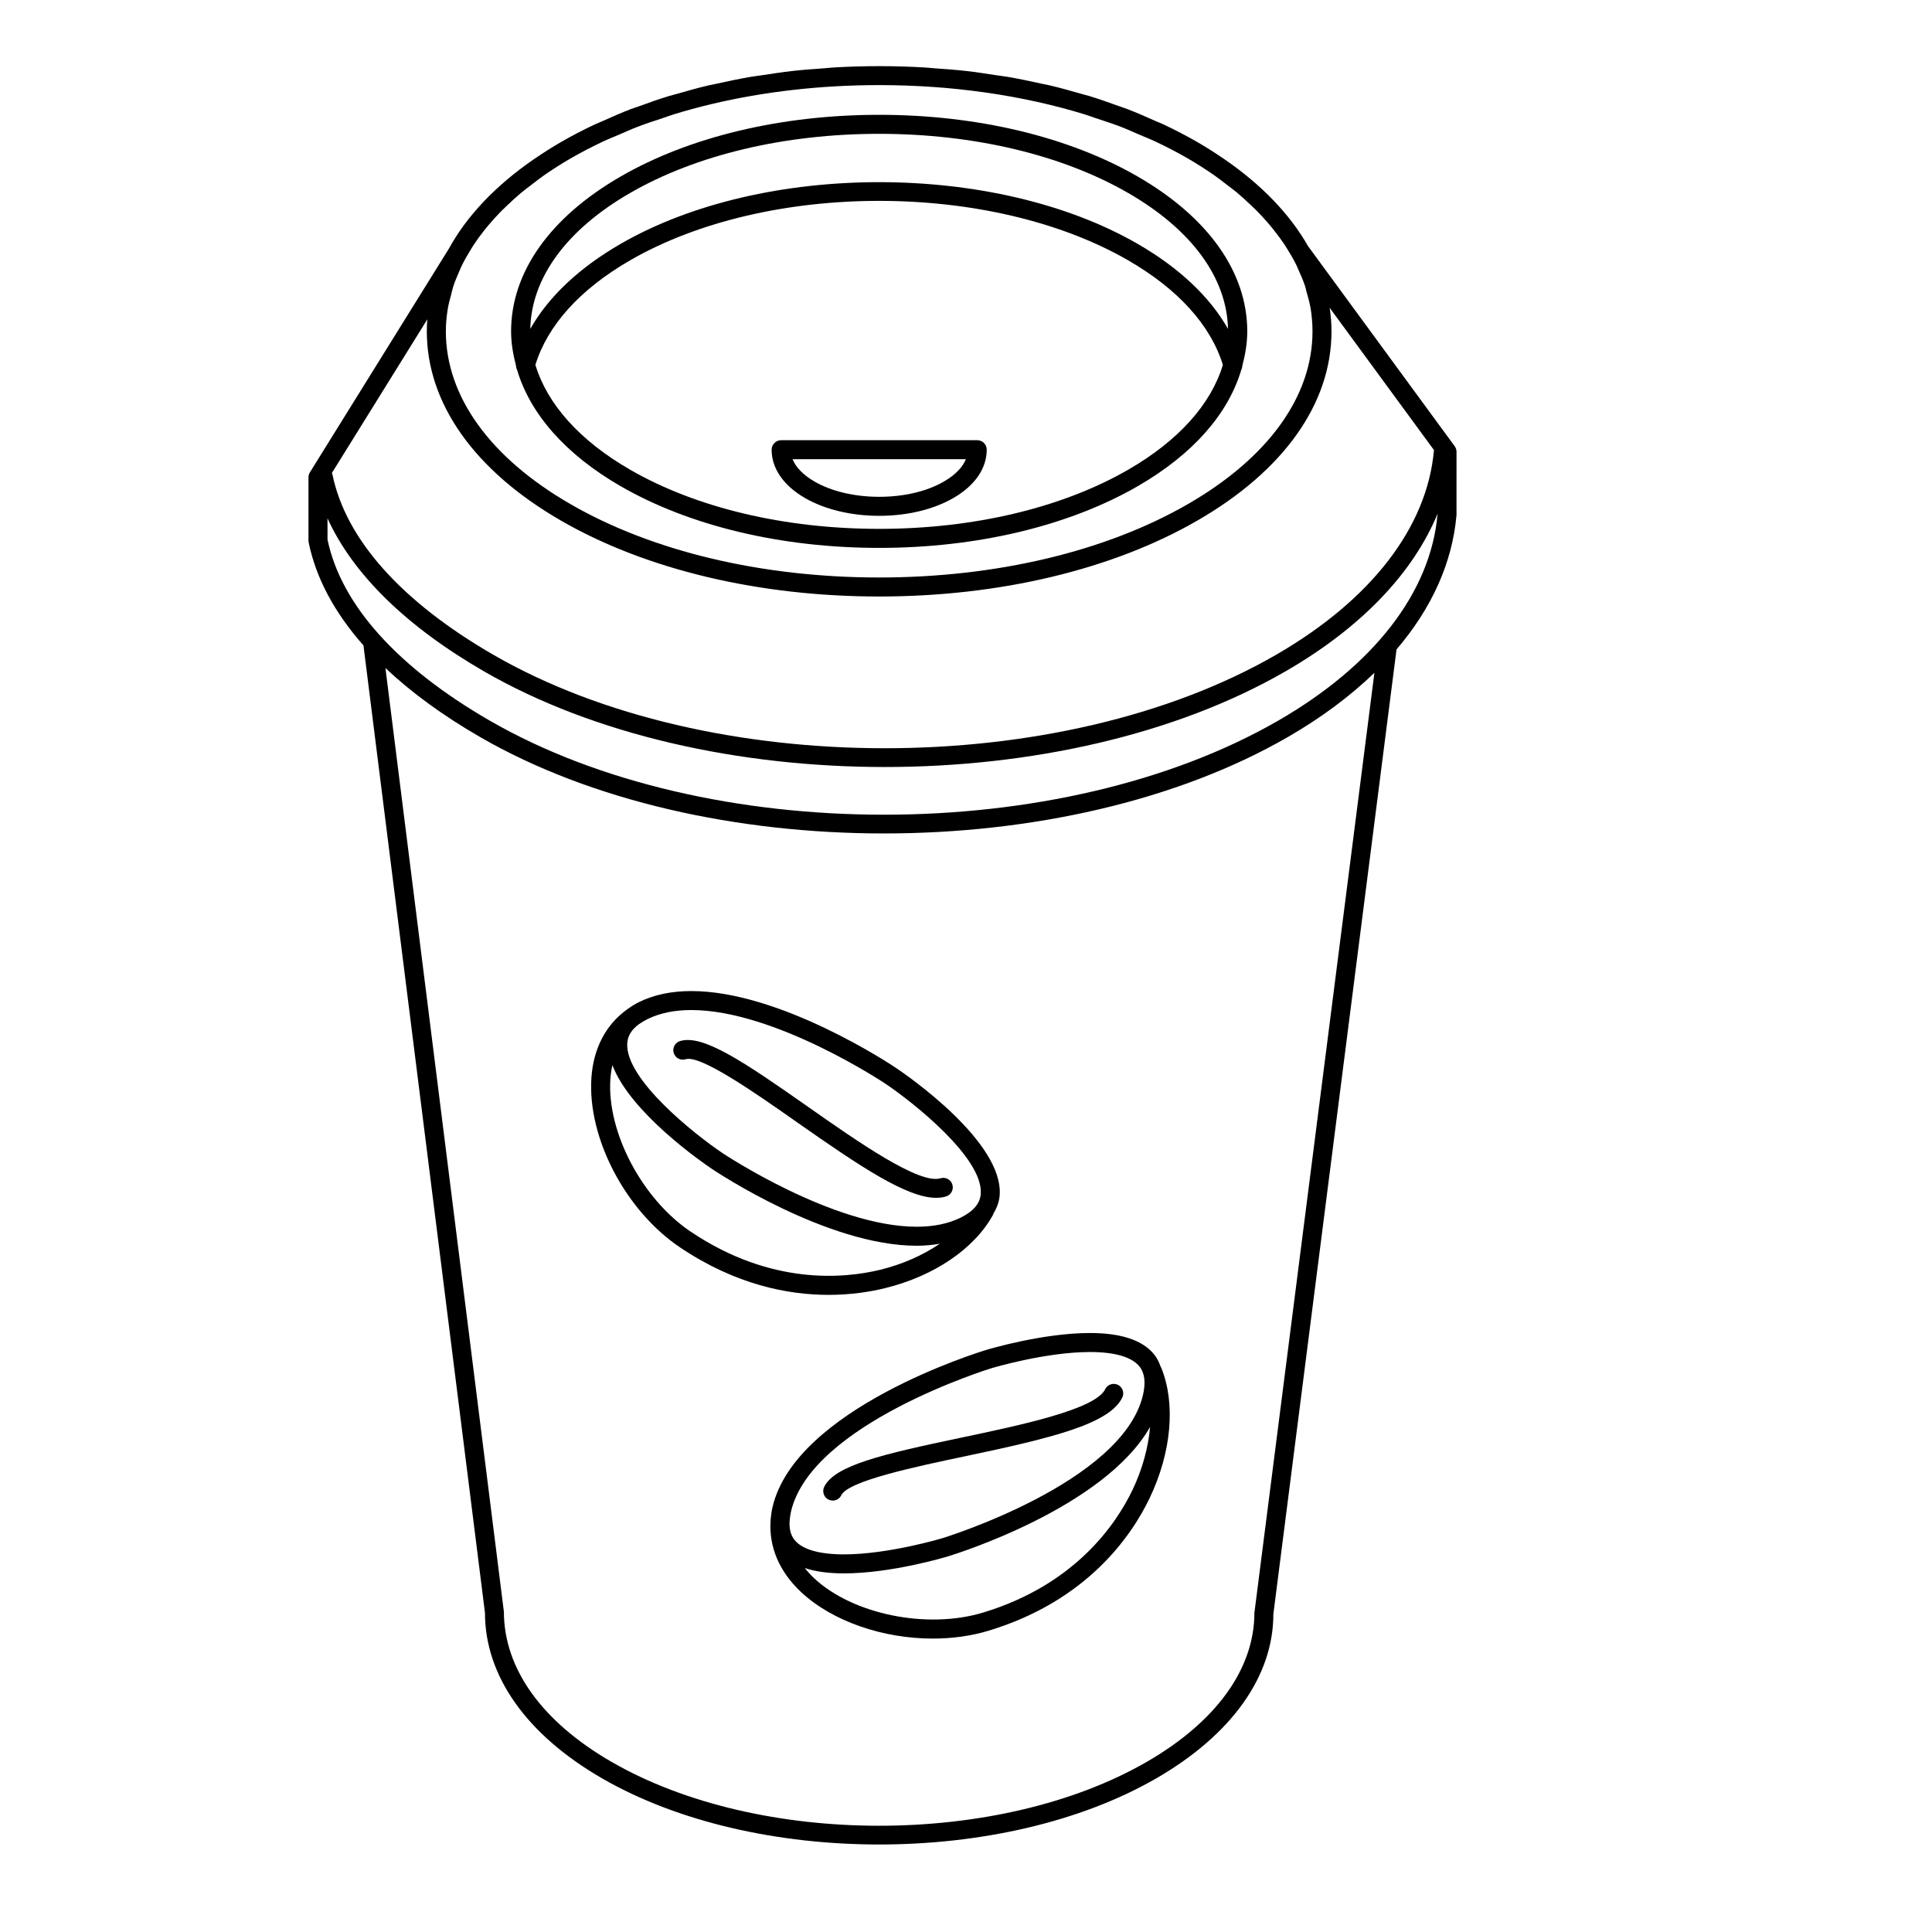 <?xml version="1.0" encoding="UTF-8"?>
<!-- The Best Svg Icon site in the world: iconSvg.co, Visit us! https://iconsvg.co -->
<svg fill="#000000" width="800px" height="800px" version="1.1" viewBox="144 144 512 512" xmlns="http://www.w3.org/2000/svg">
 <g>
  <path d="m378.48 485.39c13.059-3.188 23.789-10.484 28.707-19.504 0.059-0.105 0.066-0.223 0.105-0.328 0.898-1.484 1.516-3.078 1.637-4.867 0.969-14.133-24.547-31.711-27.457-33.668-1.238-0.832-30.582-20.383-54.266-20.383-5.234 0-9.875 0.973-13.785 2.887-1.176 0.574-2.246 1.258-3.269 1.996-0.09 0.066-0.172 0.133-0.258 0.195-5.402 4-8.641 10.191-9.164 17.887-1.09 15.922 9.027 35.266 23.527 44.996 14.652 9.848 28.52 12.555 39.348 12.555 6.039-0.008 11.129-0.848 14.875-1.766zm0.184-54.184c7.246 4.871 25.906 19.609 25.25 29.145-0.18 2.594-1.945 4.68-5.394 6.367-3.223 1.578-7.117 2.379-11.582 2.379h-0.004c-22.148 0-51.176-19.324-51.469-19.523-7.246-4.867-25.891-19.582-25.234-29.137 0.133-1.945 1.152-3.598 3.102-5.019 0.715-0.488 1.465-0.953 2.309-1.367 3.219-1.578 7.109-2.379 11.574-2.379 22.133 0 51.156 19.336 51.449 19.535zm-51.602 39.211c-12.906-8.66-22.27-26.441-21.305-40.473 0.082-1.152 0.258-2.398 0.535-3.672 4.777 12.637 23.855 25.805 26.348 27.484 1.238 0.832 30.586 20.375 54.281 20.379h0.004c2.16 0 4.188-0.207 6.137-0.535-4.469 3.039-9.883 5.457-15.785 6.898-9.641 2.352-29 4.176-50.215-10.082z"/>
  <path d="m325.7 424.71c3.941-1.258 18.738 9.129 29.512 16.695 16.969 11.91 29.172 20.031 36.879 20.031 0.945 0 1.824-0.121 2.637-0.371 1.328-0.414 2.07-1.824 1.656-3.152-0.406-1.324-1.805-2.062-3.152-1.656-5.637 1.703-21.973-9.734-35.129-18.969-17.109-12.004-27.891-19.262-33.902-17.387-1.328 0.414-2.07 1.824-1.656 3.152 0.41 1.328 1.812 2.074 3.156 1.656z"/>
  <path d="m451.61 506.26c-0.402-1.168-0.922-2.277-1.688-3.246-3.027-3.82-8.766-5.754-17.059-5.754-12.516 0-26.879 4.293-27.484 4.481-2.062 0.625-50.516 15.559-56.648 41.637 0 0.012 0 0.016-0.004 0.023-0.262 1.133-0.418 2.262-0.508 3.379-0.004 0.066 0 0.121-0.004 0.188-0.488 6.891 2.277 13.504 8.039 18.906 8.395 7.875 21.852 12.367 34.965 12.367 5.074 0 10.098-0.672 14.75-2.082 26.344-7.961 38.062-25.441 42.703-35.16 5.789-12.125 6.938-25.039 3.066-34.551-0.023-0.066-0.09-0.117-0.129-0.188zm-44.773 0.301c0.141-0.039 14.262-4.262 26.027-4.262 6.586 0 11.113 1.328 13.113 3.848 1.391 1.758 1.691 4.231 0.918 7.566-5.457 23.246-52.723 37.797-53.203 37.941-0.141 0.039-14.262 4.273-26.047 4.273-6.574 0-11.098-1.328-13.094-3.84-1.008-1.27-1.426-2.938-1.293-5.012 0.074-0.832 0.176-1.672 0.383-2.551v-0.012c5.488-23.25 52.723-37.805 53.195-37.953zm37.293 32.277c-4.289 8.961-15.125 25.105-39.609 32.512-14.863 4.5-34.555 0.48-44.812-9.141-0.82-0.77-1.648-1.672-2.434-2.66 2.832 0.938 6.281 1.414 10.379 1.414 12.52 0 26.898-4.301 27.504-4.488 1.859-0.559 41.406-12.801 53.629-34.328-0.473 5.41-2.027 11.18-4.656 16.691z"/>
  <path d="m363.59 541.42c0.352 0.172 0.73 0.25 1.098 0.25 0.938 0 1.828-0.523 2.266-1.422 1.84-3.797 19.703-7.562 32.746-10.309 22.984-4.836 38.305-8.535 41.719-15.578 0.605-1.254 0.086-2.754-1.164-3.367-1.25-0.605-2.762-0.086-3.371 1.164-2.594 5.352-22.348 9.508-38.219 12.848-20.668 4.348-33.469 7.305-36.25 13.039-0.598 1.266-0.082 2.769 1.176 3.375z"/>
  <path d="m529.99 263.73c0-0.535-0.172-1.059-0.488-1.484l-38.879-53.051c-4.781-8.398-12.238-16.184-22.137-23-0.156-0.105-0.324-0.211-0.484-0.324-2.125-1.445-4.332-2.856-6.676-4.211-2.863-1.652-5.856-3.203-8.941-4.664-0.754-0.359-1.566-0.656-2.332-0.996-2.383-1.066-4.777-2.133-7.273-3.082-0.738-0.293-1.52-0.523-2.266-0.797-2.594-0.941-5.199-1.867-7.894-2.691-0.648-0.195-1.328-0.348-1.984-0.539-2.828-0.82-5.672-1.613-8.605-2.301-0.699-0.16-1.414-0.281-2.117-0.434-2.887-0.641-5.789-1.258-8.762-1.77-1.18-0.207-2.387-0.332-3.578-0.516-2.492-0.379-4.977-0.777-7.523-1.059-2.816-0.316-5.652-0.523-8.496-0.719-0.941-0.066-1.859-0.18-2.805-0.23-7.828-0.441-15.715-0.441-23.543 0-0.977 0.055-1.93 0.172-2.902 0.242-2.805 0.203-5.613 0.398-8.395 0.715-2.57 0.289-5.082 0.684-7.602 1.066-1.16 0.176-2.344 0.309-3.492 0.504-3.004 0.516-5.93 1.137-8.844 1.785-0.676 0.152-1.367 0.262-2.035 0.418-2.949 0.691-5.812 1.484-8.66 2.316-0.637 0.188-1.293 0.332-1.93 0.523-2.711 0.828-5.332 1.754-7.93 2.707-0.734 0.266-1.5 0.492-2.227 0.77-2.504 0.957-4.906 2.019-7.289 3.094-0.762 0.344-1.566 0.641-2.316 0.992-3.094 1.461-6.082 3.012-8.941 4.664-2.402 1.387-4.66 2.832-6.828 4.312-0.137 0.098-0.281 0.188-0.418 0.281-10.137 6.992-17.703 15.008-22.445 23.652l-36.828 59.277c-0.246 0.398-0.379 0.855-0.379 1.328v16.746c0 0.172 0.016 0.336 0.051 0.504 1.918 9.41 6.832 18.586 14.52 27.285l32.203 256.38c0 16.73 11.023 32.309 31.031 43.863 20.25 11.684 46.84 17.527 73.434 17.527 26.59 0 53.191-5.844 73.434-17.527 20.02-11.559 31.043-27.129 31.031-43.527l32.641-255.65c9.332-10.918 14.801-23.004 15.895-35.625zm-38.164-31.918c0 17.234-11.723 33.492-33.016 45.777-21.723 12.543-50.785 19.453-81.824 19.453-31.039 0-60.098-6.906-81.824-19.453-21.289-12.289-33.008-28.551-33.008-45.781 0-2 0.191-3.981 0.508-5.949 0.203-1.258 0.551-2.5 0.883-3.738 0.176-0.68 0.312-1.367 0.523-2.047 0.441-1.371 1.008-2.727 1.602-4.074 0.223-0.508 0.418-1.02 0.66-1.516 0.684-1.406 1.473-2.797 2.316-4.168 0.262-0.43 0.52-0.855 0.789-1.281 0.902-1.371 1.891-2.727 2.949-4.062 0.344-0.434 0.707-0.863 1.062-1.289 1.074-1.273 2.207-2.539 3.43-3.773 0.52-0.523 1.074-1.039 1.613-1.551 1.164-1.109 2.352-2.211 3.633-3.281 0.898-0.742 1.863-1.461 2.82-2.188 1.066-0.82 2.106-1.652 3.25-2.445 2.207-1.523 4.508-3.012 6.973-4.434 2.769-1.598 5.648-3.094 8.621-4.5 1.391-0.656 2.875-1.23 4.312-1.848 1.613-0.695 3.199-1.422 4.863-2.062 2.152-0.828 4.387-1.551 6.625-2.289 1.004-0.332 1.984-0.711 3.004-1.023 3.231-0.988 6.531-1.891 9.898-2.691 0.035-0.004 0.066-0.02 0.102-0.023 13.859-3.293 28.879-5.023 44.395-5.023 19.336 0 37.898 2.684 54.406 7.738 1.004 0.309 1.961 0.68 2.953 1.008 2.246 0.742 4.516 1.473 6.676 2.301 1.652 0.637 3.231 1.367 4.832 2.051 1.449 0.621 2.941 1.195 4.344 1.859 2.969 1.402 5.848 2.898 8.621 4.5 2.449 1.414 4.734 2.891 6.926 4.41 1.125 0.777 2.144 1.594 3.199 2.398 0.953 0.727 1.926 1.445 2.828 2.188 1.266 1.059 2.449 2.144 3.606 3.246 0.535 0.508 1.082 1.012 1.594 1.527 1.219 1.234 2.367 2.488 3.445 3.762 0.344 0.402 0.676 0.812 1.004 1.219 1.078 1.344 2.09 2.711 3.012 4.09 0.246 0.371 0.469 0.754 0.707 1.133 0.887 1.41 1.719 2.836 2.422 4.281 0.195 0.402 0.348 0.816 0.535 1.223 0.656 1.438 1.281 2.875 1.762 4.336 0.145 0.449 0.223 0.91 0.348 1.367 0.406 1.395 0.805 2.793 1.055 4.203 0.004 0.039 0.031 0.07 0.039 0.105 0.336 2.094 0.527 4.195 0.527 6.316zm-199.19 50.141c22.48 12.977 52.43 20.129 84.344 20.129 31.91 0 61.863-7.148 84.344-20.129 22.914-13.227 35.535-31.031 35.535-50.145 0-2.102-0.176-4.18-0.484-6.242l27.641 37.711c-1.785 20.445-16.656 39.715-41.871 54.266-57.176 33.004-150.21 32.996-207.37 0-24.414-14.105-39.172-30.641-42.676-47.816-0.031-0.137-0.105-0.242-0.156-0.367l25.301-40.727c-0.082 1.055-0.133 2.109-0.133 3.176 0.004 19.105 12.621 36.914 35.527 50.145zm183.79 289.48c-0.004 14.844-10.137 28.863-28.531 39.484-39.117 22.57-102.74 22.566-141.83 0-18.383-10.617-28.512-24.641-28.531-39.812l-31.391-250.07c6.82 6.445 15.203 12.582 25.094 18.293 29.504 17.035 68.258 25.547 107.02 25.547 38.754 0 77.527-8.52 107.03-25.547 8.898-5.133 16.559-10.863 22.945-17.027zm6.336-236.47c-57.625 33.258-151.38 33.262-209 0-24.5-14.156-39.359-30.73-42.969-47.957l-0.004-5.652c6.68 14.695 20.711 28.566 41.473 40.562 29.281 16.902 67.73 25.352 106.2 25.352 38.457 0 76.934-8.453 106.21-25.352 19.93-11.504 33.762-25.945 40.289-41.746v0.098c-1.797 20.609-16.781 40.035-42.195 54.695z"/>
  <path d="m445.52 190.79c-18.277-10.551-42.617-16.363-68.539-16.363s-50.262 5.809-68.527 16.363c-18.707 10.801-29.008 25.367-29.008 41.016 0 3.062 0.516 6.07 1.285 9.035 0.016 0.395 0.098 0.77 0.281 1.109 3.465 11.734 12.855 22.461 27.441 30.883 18.273 10.551 42.605 16.363 68.535 16.363 25.926 0 50.266-5.809 68.539-16.363 14.59-8.422 23.992-19.16 27.449-30.902 0.18-0.332 0.258-0.707 0.277-1.09 0.777-2.961 1.285-5.969 1.285-9.035-0.012-15.656-10.312-30.219-29.02-41.016zm-134.55 4.363c17.516-10.117 40.953-15.688 66.008-15.688s48.496 5.57 66.02 15.688c16.812 9.703 26.137 22.469 26.434 36.004-4.82-8.504-12.93-16.172-23.914-22.516-37.789-21.82-99.277-21.824-137.07 0-10.988 6.344-19.094 14.016-23.914 22.52 0.289-13.539 9.621-26.305 26.434-36.008zm132.03 73.312c-17.523 10.117-40.965 15.688-66.02 15.688s-48.496-5.57-66.016-15.688c-13.348-7.707-21.93-17.352-25.078-27.77 3.219-10.488 11.844-20.051 25.078-27.695 36.406-21.023 95.625-21.02 132.03 0 13.234 7.644 21.859 17.211 25.078 27.699-3.141 10.414-11.719 20.059-25.07 27.766z"/>
  <path d="m402.98 260.66h-51.969c-1.391 0-2.519 1.129-2.519 2.519 0 4.961 3.141 9.512 8.848 12.809 5.269 3.039 12.254 4.711 19.648 4.711 7.406 0 14.383-1.672 19.652-4.711 5.707-3.293 8.852-7.844 8.852-12.809 0.008-1.395-1.121-2.519-2.512-2.519zm-8.852 10.965c-4.516 2.606-10.602 4.035-17.133 4.035-6.535 0-12.617-1.438-17.129-4.035-2.957-1.707-4.949-3.754-5.824-5.926h45.922c-0.883 2.172-2.879 4.219-5.836 5.926z"/>
 </g>
</svg>